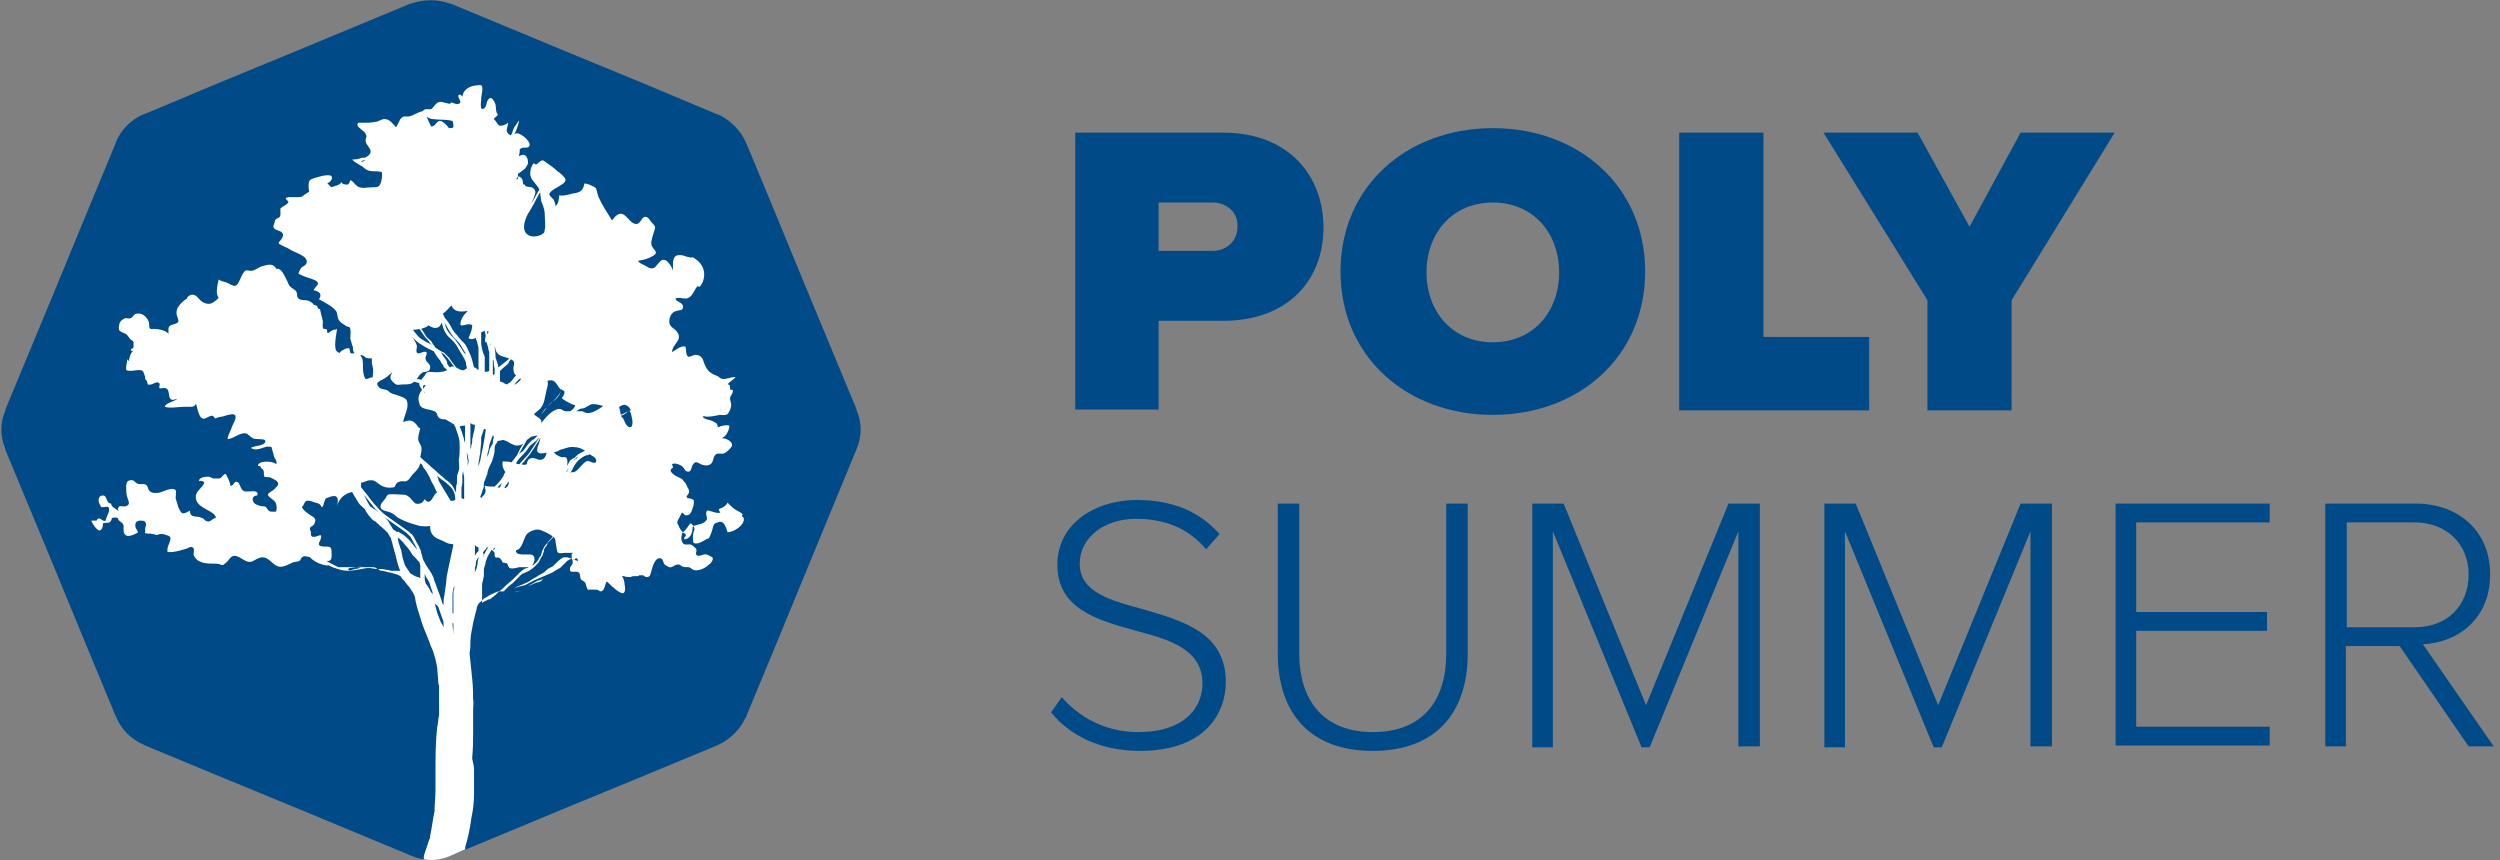 <?xml version="1.0" encoding="utf-8"?>
<!-- Generator: Adobe Illustrator 24.0.2, SVG Export Plug-In . SVG Version: 6.00 Build 0)  -->
<svg version="1.1" id="Layer_1" xmlns="http://www.w3.org/2000/svg" xmlns:xlink="http://www.w3.org/1999/xlink" x="0px" y="0px"
	 viewBox="0 0 279 96" style="enable-background:new 0 0 279 96;" xml:space="preserve">
<rect x="0" y="0" width="279" height="96" fill="#808080" stroke="none"/>
<style type="text/css">
	.st0{fill-rule:evenodd;clip-rule:evenodd;fill:#004B87;}
	.st1{fill:#FFFFFF;}
	.st2{fill:#004B87;}
</style>
<title>PolySummer-logo-stack</title>
<desc>Created with Sketch.</desc>
<g>
	<path id="path-1_2_" class="st0" d="M95.6,50.1L95.6,50.1l-5.4,13.1l-3.5,8.5l-3.4,8.2c0,0.1-0.1,0.2-0.1,0.2c-0.6,1.3-1.7,2.4-3,3
		c-0.1,0-0.1,0.1-0.2,0.1l-8.2,3.4l0,0l-8.5,3.5l-13,5.4l0,0c-1.4,0.6-3,0.6-4.4,0l0,0l-13-5.4l-8.5-3.5l-8.2-3.4
		c-0.1,0-0.1-0.1-0.2-0.1c-1.3-0.6-2.4-1.6-3-3l0,0l-0.1-0.2l0,0l-3.4-8.2L6,63.2l-5.4-13v-0.1c-0.6-1.4-0.6-2.9,0-4.3
		c0,0,0,0,0-0.1l5.4-13l3.5-8.5l3.4-8.2c0-0.1,0.1-0.2,0.1-0.3c0.6-1.3,1.6-2.3,2.9-2.9l0,0l0.3-0.1l0,0l8.1-3.4l8.5-3.5l13-5.4h0.1
		l0,0c1.4-0.5,2.9-0.5,4.3,0h0.1l13,5.4l8.5,3.5l8.1,3.4l0,0l0.3,0.1l0,0c1.3,0.6,2.4,1.7,3,3c0,0.1,0.1,0.1,0.1,0.2l3.4,8.2
		l3.5,8.5l5.4,13c0,0,0,0,0,0.1C96.2,47.1,96.2,48.7,95.6,50.1"/>
	<g>
		<path class="st1" d="M60.7,64.5C60.7,64.6,60.6,64.6,60.7,64.5L60.7,64.5C60.8,64.5,60.8,64.5,60.7,64.5z"/>
		<path class="st1" d="M42,63.5L42,63.5L42,63.5C42.1,63.5,42.1,63.5,42,63.5L42,63.5z"/>
		<path class="st1" d="M39.8,63.3h0.4c0.1-0.1,0.3-0.1,0.4-0.1L39.8,63.3z"/>
		<path class="st1" d="M60.6,64.6c-0.2,0.1-0.4,0.2-0.6,0.2c-0.3,0.2-0.7,0.4-1.1,0.6l0.3-0.1c0.2-0.1,0.5-0.2,0.7-0.3
			C60.2,65,60.4,64.9,60.6,64.6z"/>
		<path class="st1" d="M63.3,62.2c-0.2,0-0.3,0-0.4,0c-0.1,0-0.1,0.1-0.2,0.1c-0.3,0.2-0.5,0.4-0.7,0.6c-0.1,0.1-0.2,0.2-0.3,0.3
			c-0.1,0-0.1,0.1-0.2,0.1c-0.1,0-0.1,0.1-0.2,0.1c-0.2,0.1-0.4,0.3-0.6,0.5c-0.1,0-0.1,0.1-0.2,0.1l-0.2,0.1
			c-0.1,0.1-0.2,0.1-0.3,0.2c-0.2,0.1-0.5,0.3-0.7,0.4c-0.2,0.2-0.5,0.3-0.7,0.4l-0.7,0.3c-0.2,0.1-0.3,0.1-0.4,0.2
			c0,0-0.1,0.1-0.2,0.1c0.4-0.2,0.9-0.3,1.3-0.4c0.4-0.2,0.9-0.5,1.4-0.7c0.2-0.1,0.5-0.2,0.7-0.3c0.2-0.1,0.5-0.2,0.7-0.3
			c0.3-0.1,0.5-0.3,0.7-0.4s0.4-0.2,0.5-0.3l0.1-0.1c0.2-0.2,0.4-0.4,0.6-0.6c0,0,0.1-0.1,0.2-0.1c0.1-0.1,0.2-0.1,0.3-0.2h-0.1
			C63.6,62.3,63.4,62.2,63.3,62.2z"/>
		<path class="st1" d="M56.3,66.1L56.3,66.1c0.3-0.1,0.6-0.2,0.8-0.3l0,0l0,0C56.9,65.9,56.6,66,56.3,66.1
			C56.3,66,56.2,66,56.3,66.1h-0.2C56.2,66.1,56.2,66.1,56.3,66.1z"/>
		<path class="st1" d="M54.9,66.3c-0.3,0.1-0.5,0.3-0.7,0.4c-0.1,0-0.2,0.1-0.3,0.2L53.8,67c0,0.1,0,0.2,0,0.3l0.1-0.1
			c0.1,0,0.1-0.1,0.2-0.1l0.2-0.1c0.1,0,0.1-0.1,0.2-0.1c0.2,0,0.3-0.1,0.4-0.2c0.3-0.2,0.5-0.4,0.8-0.7h-0.1
			C55.3,66.1,55.1,66.2,54.9,66.3z"/>
		<path class="st1" d="M52.8,79.2c0-0.4,0.1-0.8,0-1.2c0,0.2,0,0.3,0,0.5V79.2z"/>
		<path class="st1" d="M60.2,46.7c0.1-0.1,0.1-0.3,0.2-0.4C60.3,46.4,60.3,46.5,60.2,46.7z"/>
		<path class="st1" d="M61,45.5c0.2-0.3,0.5-0.5,0.7-0.7C61.4,45,61.2,45.2,61,45.5z"/>
		<path class="st1" d="M61.7,44.8c0.3-0.2,0.5-0.4,0.7-0.7c0.1-0.2,0.2-0.4,0.2-0.6l0,0c0,0.2-0.1,0.3-0.2,0.5
			C62.2,44.3,61.9,44.6,61.7,44.8z"/>
		<path class="st1" d="M70.3,45.8c-0.1,0-0.1,0.1-0.2,0.1C70.2,45.9,70.2,45.9,70.3,45.8C70.3,45.9,70.3,45.9,70.3,45.8z"/>
		<path class="st1" d="M60.4,46.3c0.2-0.3,0.4-0.5,0.6-0.8l0,0l0,0C60.7,45.7,60.6,46,60.4,46.3z"/>
		<path class="st1" d="M82.9,57.4c-0.2-0.2-0.6-0.4-0.8-0.5c-0.3-0.2-0.5-0.4-0.7-0.6c-0.1-0.1-0.1-0.1-0.2-0.2
			c-0.1,0.2-0.3,0.4-0.5,0.5c-0.1,0.1-0.4,0.1-0.5,0.3c0.1,0.1,0.1,0.2,0.2,0.3c-0.3,0.1-0.6,0-0.9-0.1c-0.1,0-0.5-0.2-0.6-0.1
			c-0.2,0.2,0,0.7,0,0.9c-0.2,0.6-1,0.6-1.5,0.8c0,0.1,0.1,0.2,0.1,0.3c0,0.4-0.1,0.2-0.1,0.4c-0.1,0.3-0.1,0.8,0,1.2
			c0.5,0.2,1-0.2,1.4-0.4c0.2-0.2,0.2,0.1,0.4-0.3c0.1-0.2,0.2-0.5,0.3-0.8c0.1-0.4,0.1-0.7,0.6-0.8c0.7-0.3,0.9,0.5,1.1,1.1
			c1.2-0.1,2.3-1.4,1.6-1.8C82.8,57.5,82.8,57.5,82.9,57.4z"/>
		<path class="st1" d="M75.7,58.6c-0.2-0.3-0.1-0.5,0.1-0.8c0.1-0.2,0.2-0.4,0.3-0.6c0.2,0.1,0.3,0.3,0.4,0.3
			c0.5,0.1,0.7-0.4,0.8-0.8c0.1-0.2,0.2-0.7,0.1-0.9c-0.1-0.1-0.4-0.2-0.7-0.2c0-0.1,0-0.1-0.1-0.2c0.2-0.2,0.3-0.4,0.3-0.5
			c0-0.3,0-0.1-0.1-0.4c-0.1-0.1-0.1-0.2-0.2-0.4s-0.1-0.2-0.3-0.4c-0.1-0.1-0.1-0.2-0.3-0.3c-0.2-0.1-0.4-0.2-0.6-0.3
			c-0.3-0.2-0.9-0.6-0.3-0.9c0-0.2-0.1-0.3-0.1-0.4c0.3-0.2,1,0.1,1.2,0.3s0.2,0.4,0.4,0.5c0.6,0.2,0.5-0.4,0.7-0.7
			c0.3-0.5,0.5-0.3,0.9-0.1c0.2,0.1,0.6,0.2,0.9,0.1c0.6-0.2,0.4-0.8,0.7-1.1c0.2-0.3,0.7-0.1,1-0.2s0.9-0.7,0.9-0.9
			c0-0.5-0.7-0.8-1.2-0.8c0.5-0.1,0.9-0.9,0.9-1.4c-0.4-0.1-0.9,0-1.3,0.2c0-0.3-0.1-0.5-0.4-0.6c-0.4-0.3-1-0.2-1.3-0.6
			c0.2-0.1,0.3,0,0.5,0c0.5,0,1-0.1,1.4-0.2c0.2,0,0.7,0.1,0.9-0.1c0.2-0.2,0.4-0.7,0.4-1s-0.2-0.6-0.1-0.9c0.1-0.2,0.6-0.9,0-0.8
			c-0.1-0.2,0.1-0.6-0.3-0.6c0.2-0.3,0.6-0.5,0.9-0.8c-0.5-0.1-1.3,0.4-1.7,0.1c-0.2-0.1-0.2-0.2-0.5-0.3c-0.8-0.3-1.1-0.7-1.4-1.6
			c-0.1-0.4-0.4-0.7-0.9-0.7c-0.2,0-0.7,0.3-0.8,0.2c-0.3-0.2-0.2-0.8-0.3-1.1c-0.5-0.2-1.1,0.4-1.5,0.6c0-0.9,1.2-1.3,0.6-2.2
			c-0.3-0.5-1-0.6-0.9-1.3c0-0.5,0.3-1,0.8-1.1c0.2-0.1,0.6,0,0.7-0.3c0.2-0.7-0.9-0.7-0.8-1.1c0.5-0.2,1.1,0.2,1.5-0.1
			c0.5-0.3,0.6-1,1-1.3c0,0.1,0.1,0.1,0.2,0.1c0.8-1,0.6-2.4-0.5-3.1c-0.1-0.1-0.3-0.2-0.4-0.2c-0.1,0.1-0.1,0.1-0.2,0
			c-0.3,0-0.5-0.1-0.8-0.2c-0.7-0.1-1,0-1.1,0.8c0,0.3,0,0.6,0,0.9c-0.1-0.4-0.6-1.2-1-1.2c-0.4-0.1-0.8,0.7-1.1,0.9
			c-0.5,0.2-0.8-0.2-1.3-0.4c-0.2-0.1-0.4-0.2-0.5-0.4c0.6-0.1,1.1-0.2,1.6-0.5c0.9-0.5,0-0.7-0.1-1.3c-0.1-0.4,0.2-1.1,0.3-1.5
			c0.2-0.5,0.1-0.6-0.3-1c-0.2-0.2-0.3-0.6-0.7-0.6c-0.4,0-0.5,0.8-1,0.8c-0.6,0-1-0.9-1.5-1.1s-0.9,0.3-1.2,0.7
			c-0.5-0.8-1.1-1.7-1.5-2.6c-0.1-0.2-0.2-0.8-0.3-1c-0.2-0.2-1.1-0.6-1.3-0.5c-0.1,0.8-0.5,1-1.3,1.1c-0.4,0.1-1,0.3-1.5,0.2
			c0,0.4-0.1,1-0.4,1.2c0-0.2-0.1-0.4-0.2-0.7c-0.1-0.1-0.5-0.5-0.5-0.6c0-0.3,0.7-0.7,0.9-0.8c0.3-0.2,1-0.5,0.9-0.9
			c-0.1-0.3-0.6-0.7-0.9-0.9c-0.4-0.4-0.9-0.7-1.3-1c-0.3-0.2-0.3-0.3-0.6-0.1c-0.2,0.1-0.5,0.6-0.7,0.2c-0.3,0.2-0.5,1-0.4,1.4
			c0.1,0.6,0.8,1,1,1.6l-0.1,0.1c-0.2,0.4-0.4,0.7-0.6,1.1c-0.1,0.1-0.1,0.2-0.2,0.3c0.1-0.2,0.1-0.3,0.2-0.4c0.1-0.5,0.5-0.9,0-1.3
			c-0.3-0.2-0.5-0.1-0.8-0.2c-0.1,0-0.1-0.3-0.3-0.2c-0.1-0.3,0-0.6-0.3-0.8c-0.1-0.1-0.2-0.1-0.3-0.1c0,0.1,0,0.2,0,0.3
			c-0.1,0-0.1,0-0.2,0c0.1-0.1,0.1-0.2,0.2-0.3l0,0c0-0.1,0-0.2,0-0.3c0.3-0.2,0.6-0.4,0.8-0.6c0.2-0.3,0.4-0.5,0.3-0.9
			c0-0.2-0.2-0.6-0.4-0.6c-0.2-0.1-0.4,0.1-0.6,0.1c0-0.1,0.1-0.3,0.1-0.5c0-0.1,0-0.1,0-0.2s0.1-0.1,0.1-0.1c0.3-0.3,0.9,0.1,1-0.4
			s-1.3-1.7-1.7-1.2c0.2-0.4,0.4-0.9,0.5-1.4c0-0.1,0-0.2,0.1-0.3c-0.2,0.3-0.4,0.6-0.6,0.9s-0.2,0.7-0.4,0.9
			c-0.1,0-0.1-0.1-0.2-0.1c-0.5-0.4-0.1-0.8-0.1-1.3c-0.2,0.2-0.7,0.4-1,0.3c-0.2-0.1-0.3-0.5-0.6-0.7c0.1-0.2,0.2-0.2,0.3-0.3
			c0.3-0.3,0.1-0.2,0-0.5c-0.1-0.4,0-0.7-0.2-1.1c-0.2-0.3-0.4-0.7-0.7-0.3c-0.2,0.2-0.2,0.6-0.3,0.8c-0.2,0.3-0.3,0.3-0.5,0.2
			c-0.1-0.4,0-0.7,0-1.1c0-0.4,0.3-1.2,0-1.5c-0.7,0-1.6,0.1-2,0.9c0,0.1-0.1,0.3-0.1,0.4c-0.1-0.2-0.3-0.3-0.4-0.2
			c-0.3,0.2,0.6,0.9-0.1,1c-0.4,0.1-0.7-0.4-0.9,0c-0.3-0.1-0.5-0.1-0.8-0.2c-0.5-0.1-0.7,0.1-1,0.5c-0.2,0.2-0.2,0.3-0.4,0.3
			s-0.7-0.1-0.8,0.2c-0.6,0.1-1,0.5-1.6,0.6c-0.2,0-0.4,0-0.5,0c-0.5,0.1-0.6,0.8-0.9,1.2c-0.3-0.3-0.7-0.9-1.2-0.9
			c-0.3-0.1-0.8,0.3-1.1,0.3c-0.5,0.1-0.9,0.1-1.4,0.1c-0.2,0-0.3,0-0.5,0c-0.4,0.3,0.3,0.7,0.5,0.9c0.2,0.1,0.3,0.3,0.4,0.6
			c0,0.1-0.1,0.3-0.1,0.4c0,0.5,0.2,0.5,0.4,0.9c0.4,0.5,0,0.9-0.5,1.1c-0.1,0-0.2,0-0.3,0s-0.2,0.1-0.3,0.1
			c-0.3,0.1-0.6,0.1-0.8,0.1c0.3,0.4,1,0.6,1.4,1c0.6,0.5,1.2,0.2,1.9,0.4c0.1,0.4,0,0.8-0.1,1.2c-0.2,0.5-0.4,0.5-1,0.5
			c-0.5,0-1.1,0.2-1.6-0.1c-0.3-0.2-0.5-0.6-0.8-0.7c-0.1,0.2-0.1,0.4-0.3,0.5c-0.3,0-0.6,0-0.7-0.3c-0.1,0.4-1,0.5-1.1,0.6
			c-0.2-0.1-0.3-0.3-0.5-0.5c0.3,0.1,0.8-0.6,0.4-0.8c-0.3-0.1-0.9,0-1.2,0.1s-0.9,0.2-1.1,0.4c-0.2,0.1-0.2,0.9-0.1,1.3
			c-0.2,0.1-0.4,0.3-0.5,0.3C33.7,22,33.6,22,33.1,22c-0.3,0-0.6,0-0.9,0c-0.5,0.1-0.3,0.2,0,0.5c-0.1,0.3-0.4,0.4-0.7,0.6
			c-0.3,0.2-0.2,0.2-0.2,0.6c0,0.3,0,0.5-0.2,0.6s-0.3,0.1-0.4,0.3c0,0.1-0.2,0.6-0.2,0.7c0.1,0.4,0.7,0.4,0.9,0.6
			c0.3,0.2,0.2,0.5,0,0.8s-0.5,0.4-0.1,0.6c0.3,0.2,0.7,0.3,1,0.5c0.3,0.2,0.6,0.3,1,0.5s1.1,0.5,0.9,1.1c-0.1,0.2-0.3,0.3-0.5,0.4
			c-0.2,0.2-0.3,0.5-0.4,0.7c0.5,0.4,1.3,0.5,1.9,0.8c0.7,0.4-0.1,0.7-0.2,1.1c0.6,0.1,1,0.4,0.6,1c0.7,0.4,1.4,0.7,1.9,1.3
			c0.2,0.3,0.1,0.6,0.3,1c0.2,0.3,0.4,0.4,0.7,0.6c0.1,0.1,0.4,0.2,0.5,0.2c0.2,0.2,0.1,1,0.1,1.3c0.1,0.3,0.1,0.4,0.2,0.7
			c0.1,0.2,0.1,0.4,0.1,0.6c0.1,0.2,0.1,0.3,0.2,0.3c-0.1,0-0.3,0.1-0.5,0c0-0.2-0.1-0.3-0.1-0.5c-0.2-0.1-0.4,0-0.6,0.1
			c-0.2,0.1-0.4,0.2-0.5,0.4c-0.1,0-0.1-0.1-0.2-0.1c-0.6-0.3-0.1-2.1-0.1-2.6c-0.1,0-0.1,0-0.1,0.1c-0.3-0.1-0.6,0.2-0.9,0.4
			c-0.1-0.1-0.1-0.2-0.1-0.4c-0.1-0.1-0.3-0.1-0.4-0.1c-0.2-0.3,0-0.7-0.1-1l-0.1-0.4c-0.1-0.3-0.1-0.5-0.2-0.8
			c-0.3,0-0.2-0.3-0.4-0.4c-0.1,0-0.2-0.1-0.3-0.1c-0.1-0.2-0.3-0.3-0.5-0.4c-0.4-0.2-0.9,0-1.2-0.3c-0.2-0.2-0.1-0.4-0.2-0.7
			c-0.2-0.4-0.7-0.4-0.9-0.9c-0.2-0.5-0.4-0.8-0.6-1.2c-0.2-0.3-0.2-0.3-0.5-0.5c-0.1,0-0.2,0-0.3,0c0-0.1-0.1-0.2-0.2-0.3
			c-0.4-0.3-0.9-0.1-1.3,0s-0.7,0.4-1.1,0.5c-0.3,0.1-0.6-0.1-0.8,0c-0.5,0.3-0.7,1.7-1.2,1.7c-0.3,0-0.7-0.3-1-0.4
			s-0.5-0.1-0.8-0.3c-0.1,0.5-0.4,1.6,0,2c-0.1,0.2-0.5,0.5-0.7,0.6c-0.3,0.2-0.8,0.1-1.1-0.1c-0.5-0.3-0.6-0.9-1.3-0.8
			c-0.2,0.1-0.5,0.3-0.4,0.4c-0.5,0.3-0.8,0.6-1.1,1.1c-0.1,0.3-0.1,0.3-0.1,0.6c0,0.2,0.3,0.8,0.2,0.9c-0.2,0.4-1.1,0.2-1.1,0.8
			c0,0.1,0,0.2,0,0.6c-0.1-0.4-1.2-0.6-1.6-0.6c-0.2,0-0.4,0.1-0.5-0.1c-0.1-0.2,0-0.4-0.1-0.7c-0.2-0.5-0.7-1-1.3-0.9
			c-0.4,0-0.4,0.4-0.7,0.5c-0.2,0.1-0.4,0-0.6,0c-0.3,0.1-0.7,0.4-0.7,0.8c-0.2,0.8,0.3,0.7,0.8,1c0.2,0.2,0.3,0.4,0.5,0.6
			s0.2,0,0.3,0.3c0,0.2,0,0.5,0,0.6c-0.1,0.1-0.3,0.1-0.3,0.3c0.1,0.1,0.3,0.1,0.4,0c-0.4,0.1-0.6,0.9-0.6,1.2
			c-0.1-0.1-0.1-0.1-0.2-0.2c0,0.4-0.2,0.8-0.1,1.2c0.3,0.2,1.1,0,1.4,0c0.4,0,0.5,0.1,0.6,0.5c0.1,0.2,0.1,0.2,0.1,0.4
			c0,0.1,0.1,0.3,0.2,0.3c0.1,0.4,0,0.5,0.5,0.4c0.3-0.1,0.7-0.4,0.9-0.1c0.1,0.1-0.1,0.4,0,0.5s0.3,0,0.5,0c0.6,0,0.5,0.6,0.6,1
			c0.2,0.5,0.5,0.3,0.9,0.2c-0.3,0.3-1.4,0.5-1.4,0.9c0.6,0.2,1.4,0,2.1,0c0.2,0,0.4,0,0.7,0c0.2,0,0.3,0,0.5-0.1
			c0.1-0.1,0.1-0.2,0.2-0.2c0.1,0.4,0.3,1.5,0.7,1.6c0.2,0.1,0.5-0.1,0.7-0.2c0.4-0.2,0.5-0.1,0.7,0.2c0.3-0.1,0.5-0.2,0.8-0.2
			c0.3-0.1,1.2-0.4,1.4-0.2c0.3,0.3-0.2,1-0.3,1.3c-0.1,0.4-0.5,1-0.5,1.4c0.5,0,1.1-0.5,1.6-0.6c0.6-0.2,0.7,0.2,1.2,0.5
			c0.3,0.2,1.4,0,1.4,0.3c0.1,0.6-1.3,0.5-1.6,0.8c0.9,0.5,1.5-0.4,2.3-0.1c0.1,0.4,0.2,0.7,0.3,1.1c0.1,0.2,0.4,0.6,0.2,0.8
			c-0.3-0.4-2.1-0.4-2,0.2c0.1,0,0.2,0,0.3,0.1c0,0.2,0.2,0.2,0.3,0.4c0.1,0.2,0,0.4,0.1,0.7c0.2,0.1,0.5,0,0.7,0.1s0.6,0.3,0.7,0.4
			c0.3,0.3,0.1,0.5-0.2,0.8c-0.1,0.2-0.8,0.5-0.8,0.7c0,0.3,0.8,0.6,0.9,1c0.1,0.3,0.1,0.6,0,0.9c-0.1,0-0.3,0-0.4,0
			c-0.3,0-0.3,0-0.5-0.2c-0.2-0.3-0.2-0.4-0.6-0.4c-0.2,0-0.5-0.1-0.7-0.2c-0.5-0.2-0.6-1,0.1-1c0.3-0.8-1.1-0.3-1.5-0.5
			s-0.4-0.9-0.7-1c-0.4-0.2-0.4,0.5-0.8,0.4c0-0.4-0.3-0.9-0.5-1.3c-0.2-0.1-0.4,0.4-0.7,0.5c-0.2,0-0.6,0-0.7,0
			c-0.3-0.1-0.3-0.2-0.6-0.2c-0.4,0-1,0.1-1,0.5c0.2-0.1,0.4,0,0.6,0.1c-0.1,0.7-1.2,1-0.9,2s2.1,1.2,2.2,2c-0.3,0-0.6,0.4-0.8,0.4
			c-0.5,0-0.4-0.3-0.8-0.4c-0.5-0.3-1.3,0.1-1.3-0.8c-0.8,0.4-0.9,0.5-1.3-0.4c-0.1-0.4-0.2-0.6-0.3-1c0-0.2,0.1-0.8,0-0.9
			c-0.4-0.4-1.4,0.2-1.9,0.3c-0.3,0-0.7,0.1-1-0.2c-0.2-0.2-0.2-0.5-0.3-0.6c-0.3-0.3-0.5-0.1-1-0.2c-0.3-0.1-0.3-0.3-0.6-0.4
			c-0.9-0.1-0.7,0.7-0.7,1.3c0,0.8,0.7,1.4-0.1,1.6c-0.3,0.1-0.7-0.2-0.8,0.2c-0.1,0.1,0,0.3,0.1,0.4c-0.3-0.3-0.9-0.5-0.9-0.9
			c-0.6,0-0.4-0.9-0.9-0.9c-0.6,0-0.6,0.7-0.3,1.1c0.1,0.2,0,0.2,0.3,0.2c0.1,0,0.5-0.1,0.6,0c0.3,0.4-0.3,1.1-0.3,1.5
			c-0.3,0.2-0.6-0.4-0.9-0.2c-0.1,0.1,0,0.2-0.2,0.2c-0.1,0-0.4,0-0.5,0c0,0.2,0.6,1.1,0.9,1.1c0.3,0,0.4-0.5,0.4-0.8
			c0.2-0.1,0.5,0,0.7-0.1c0.3-0.2,0.2-0.3,0.3-0.5c0.2,0,0.4-0.1,0.6,0c0.1,0,0.1,0.3,0.2,0.3c0.3,0.3,0.4,0.2,0.5,0.6
			c0,0.4-0.1,1,0.4,1.1c0.2,0.1,1-0.2,1.2-0.4c-0.1-0.3-0.3-0.4-0.3-0.8c0-0.4,0.3-0.5,0.6-0.5c0.4,0,0.6,0.1,0.6,0.5
			c0,0-0.1,0.3-0.1,0.4c0,0.1,0,0.3,0,0.5c0.3,0.1,0.5,0,0.8,0.1c0.2,0,0.3,0.1,0.5,0.1s0.2-0.1,0.4-0.1c0.3,0,0.4,0,0.6,0.1
			c0.4,0.1,0.6,0.2,0.5,0.6c-0.1,0.4-0.4,0.8-0.3,1.3c0.6,0.1,1.6-0.2,2.2-0.4c0.2-0.1,0.5-0.3,0.7,0c0.1,0.1,0,0.5,0,0.7
			c0.3,0.9,1.3,1,2.1,1c0.4,0,0.6,0,0.9,0.1c0.2,0.1,0.3,0.1,0.5-0.1c0.5-0.3,0.6-1.1,1.4-0.8c0.5,0.2,1,0.7,1.5,0.6
			c0.4-0.1,0.8-0.5,1.3-0.5c0.7,0,1.1,0.8,1.7,1c0.5,0.2,1.2-0.2,1.6-0.4c0.2-0.1,0.6-0.1,0.8-0.2c0.2-0.1,0.1-0.2,0.3-0.4
			s0.6-0.1,0.9,0c0.1,0.1,0.1,0.1,0.2,0.2c0.5,0.4,1,0.6,1.6,0.7c0.1,0,0.2,0,0.3,0c0.3,0.2,0.7,0.3,1,0.4c0.3,0.1,0.7,0.2,1.1,0.2
			c0.7,0,1.5-0.2,2.1-0.3c0.2,0,0.3,0,0.5,0c0.2,0.1,0.3,0,0.5,0.1c0.1,0,0.1,0,0.1,0c0.1-0.1,0.1-0.1,0-0.1
			c-0.2-0.1-0.3-0.1-0.5-0.1h-0.9h-0.3c-0.2,0.1-0.4,0.2-0.7,0.2c-0.3,0.1-0.5,0.2-0.8,0.1c0.1,0,0.1-0.2,0.2-0.2l0.8-0.1h-0.9
			c-0.4,0-0.7,0-1.1,0c-0.1,0-0.1,0-0.2-0.1c-0.3-0.1-0.6-0.3-1-0.5c0,0-0.1,0-0.1-0.1c0.1,0,0.2,0,0.2,0c0.4-0.1,0.3-0.6,0.3-1
			c0-0.6-0.2-0.6-0.7-0.6c-0.2,0-0.6,0-0.7-0.2s0.2-0.5,0.2-0.7c0.2-0.6-0.2-0.3-0.6-0.2c-0.2,0-0.4,0.1-0.5-0.2c0-0.1,0-0.2,0-0.3
			s-0.1-0.2-0.1-0.3c-0.1-0.4,0.4-0.3,0.5-0.7c0.3-0.6-0.2-0.7-0.6-1c-0.3-0.2-0.7-0.5-0.8-0.8c0,0,0-0.1,0.1-0.1
			c0.1-0.2,0.2-0.5,0.4-0.6c0.3-0.1,0.7,0.1,1,0.2c0.4,0.1,0.5,0.1,0.7,0.5c0.2,0,0.2-0.4,0.3-0.6c0.1-0.3,0.1-0.4,0.5-0.5
			c0.2-0.1,0.6-0.2,0.8-0.1c0.3,0.2,0.2,0.8,0.1,1.1c0.3-1,0.9-1.4,1.7-1.6c0,0.1,0.1,0.1,0.1,0.2c0.2,0.3,0.4,0.7,0.6,1
			c0.2,0.3,0.5,0.5,0.7,0.7c0.2,0.4,0.4,0.7,0.7,1c0.1,0.2,0.3,0.3,0.5,0.4l0.2,0.2c0.1,0.1,0.2,0.1,0.2,0.2
			c0.3,0.2,0.6,0.5,0.9,0.8l0.1,0.1c0.1,0.2,0.2,0.4,0.3,0.5c0.1,0.3,0.2,0.7,0.3,1.1l0.1,0.3c0,0.1,0,0.2,0.1,0.3
			c0,0.2,0.1,0.4,0.1,0.5c0.1,0.4,0.2,0.8,0.3,1.1c0.1,0.2,0.1,0.3,0.2,0.4c0,0,0,0-0.1,0c-0.2,0-0.4,0-0.5,0s-0.2,0-0.2,0h-0.1
			h-0.1c-0.2,0-0.3-0.1-0.5-0.1s-0.4-0.1-0.6-0.1c-0.2,0-0.3,0-0.5,0c0.1,0,0.1,0,0.2,0.1c0.1,0,0.1,0.1,0.2,0.1h0.1h0.1l0.4,0.1
			c0.3,0.1,0.6,0.1,0.8,0.2c0.1,0,0.3,0.1,0.4,0.1l0.4,0.2c0.1,0.2,0.2,0.3,0.4,0.5c0.2,0.3,0.5,0.6,0.7,0.9s0.4,0.6,0.5,0.9
			c0.1,0.7,0.3,1.4,0.5,2c0.2,0.7,0.4,1.3,0.7,2l0.4,1c0.1,0.3,0.2,0.6,0.4,1c0.2,0.6,0.4,1.3,0.5,2v0.1l0.1,1.2
			c0,0.2,0,0.4,0.1,0.6v1.8v1.3v0.2c-0.1,0.4-0.1,0.9-0.2,1.3c-0.2,1.7-0.2,3.4-0.2,5.1v2.2l-0.1,1.8c0,0.1,0,0.2,0,0.3
			c-0.2,0.9-0.3,1.9-0.5,2.8c0,0.1,0,0.3-0.1,0.4c-0.2,0.6-0.4,1.2-0.6,1.8c0,0,0,0.2,0,0.4c1,0.2,2.1,0,3-0.4l1.6-0.7
			c0-0.3,0.1-0.6,0.2-0.9c0.2-0.8,0.4-1.7,0.5-2.6c0.2-0.9,0.3-1.8,0.3-2.7c0-0.4,0-0.9,0-1.3v-0.7v-0.3c0-0.1,0-0.2,0-0.4
			c0-0.4-0.1-0.8-0.2-1.2c0-0.1,0-0.1,0-0.2c0.1-1,0.1-2,0.1-2.9c0-1,0-1.9,0-2.9s0-2-0.1-2.9s-0.2-1.9-0.3-2.9
			c0.1-0.5,0.1-0.9,0.1-1.4c0-0.6,0.2-1.3,0.3-2l0.4-1.6c0-0.2,0.1-0.3,0.2-0.5c0.1-0.1,0.1-0.2,0.2-0.2c0.1-0.1,0.1-0.1,0.2-0.2
			c0-0.4,0-0.8,0-1.2c0-0.2,0-0.3,0-0.5c0-0.1,0-0.3,0.1-0.5c0-0.2,0.1-0.4,0.1-0.6s0-0.3,0-0.5s0-0.3,0.1-0.5
			c0-0.1,0.1-0.3,0.1-0.5c0.1-0.3,0.2-0.6,0.4-0.9c0.1-0.2,0.2-0.3,0.3-0.5v0.1c0.1,0.1,0.2,0.1,0.3,0.3c0,0.1,0,0.2,0,0.3
			c0.1,0.4,0.2,0.1,0.6,0.3c0.1,0.1,0.3,0.4,0.3,0.5c0.2,0,0.3,0,0.5,0.1c0.1,0.1,0.1,0.4,0.3,0.5c0.3,0.1,0.7,0,1-0.1
			c0.3,0,0.6,0,0.9,0c0.1,0,0.1,0,0.2,0c-0.1,0.1-0.3,0.1-0.5,0.2c-0.1,0.1-0.3,0.2-0.4,0.3c-0.1,0.1-0.2,0.2-0.3,0.3
			s-0.2,0.2-0.3,0.3l-0.3,0.3c-0.2,0.2-0.5,0.4-0.7,0.6c-0.3,0.3-0.5,0.5-0.8,0.7c0.1,0,0.1,0,0.2,0c0.1,0,0.2,0,0.3,0
			c0.1-0.1,0.2-0.2,0.3-0.3c0.2-0.2,0.4-0.4,0.7-0.6l0.3-0.3c0.1-0.1,0.2-0.2,0.3-0.3c0.1-0.1,0.2-0.2,0.3-0.3
			c0.1-0.1,0.2-0.2,0.3-0.2c0.2-0.1,0.5-0.2,0.8-0.4s0.5-0.4,0.7-0.6c0.1-0.1,0.2-0.2,0.3-0.4c0-0.1,0.1-0.1,0.1-0.2
			c0-0.1,0.1-0.1,0.1-0.2c0.1-0.1,0.2-0.3,0.2-0.4c0.1-0.2,0.1-0.3,0.1-0.4c0-0.1,0.1-0.2,0.2-0.4c0.1-0.1,0.2-0.2,0.2-0.4
			c0.2-0.2,0.4-0.4,0.6-0.6c0,0,0,0,0.1-0.1c0.1,0.2,0.2,0.3,0.2,0.6c0.1,0.3,0.1,1.1,0.3,1.2c0.2,0.1,0.6,0,0.7,0c0.3,0,0.7,0,1,0
			c-0.1,0-0.1,0.1-0.2,0.1c0,0.2,0,0.4,0,0.5l0,0c0,0.1,0.1,0.2,0.1,0.3c0.1,0.5-0.3,0.5-0.3,0.9c0,0.6,0.6,0.1,1,0.4
			c0.2,0.2,0.1,0.5,0.2,0.7s0.3,0.2,0.5,0.4c0.1,0.2,0.1,0.4,0.2,0.6c0.1,0.3,0.1,0.2,0.4,0.2c0.2,0,0.4,0,0.6,0s0.3,0.1,0.5,0.2
			c0.5,0,0.5-0.8,0.7-1.1c0.2,0.1,0.5,0.5,0.8,0.7c0.2,0.2,0.7,0.6,1,0.6s0.3-0.6,0.2-1c0-0.2-0.1-0.7-0.3-0.9c0.1,0,0.1,0,0.2,0
			c0.3,0.1,0.5,0.1,0.7,0.1s0.2-0.1,0.4-0.1c0.1,0,0.4,0,0.5,0c0,0,0.1,0,0.1-0.1c0.1,0,0.3,0,0.4,0c0.2,0,0.2,0.2,0.5,0.2
			c0.4,0,0.4-0.4,0.5-0.7c0.1-0.4,0.4-1.5,1-1.4c0.3,0.1,0.3,0.4,0.4,0.6s0.4,0.3,0.6,0.4c0.3,0.1,0.6-0.3,0.9-0.3s0.2,0,0.5,0.2
			c0.2,0.1,0.5,0.1,0.7,0.1c0.3,0,0.3,0.2,0.6,0.3c0.5,0.2,1.3-0.2,1.6-0.5c0.2-0.1,0.7-0.6,0.5-0.9c0,0-0.5-0.3-0.6-0.3
			c-0.3-0.1-0.4,0-0.7,0.1c-0.2,0-0.4,0.1-0.5-0.1c-0.1-0.2,0.1-0.4,0-0.6c0-0.1-0.3-0.3-0.4-0.4c-0.3-0.3-0.7,0-1-0.2
			s-0.3-0.8-0.2-1.1c0-0.1,0.1-0.1,0.1-0.2l0,0C76,59.2,75.8,58.9,75.7,58.6z M40.3,18.1c0.1-0.2,0.2-0.2,0.3-0.2s0.2,0,0.2,0
			C40.6,18,40.5,18,40.3,18.1z M58.9,23.9c0.3-0.5,0.5-0.8,0.7-1.2c0.2-0.4,0.4-0.8,0.6-1.1c0,0,0-0.1,0.1-0.1c0,0.1,0,0.1,0,0.2
			c0.1,0.4,0,0.6,0.2,1c0.2,0.5,0.3,0.8,0.3,1.4c0,0.4,0.1,1.2,0,1.5s0.1,0.3-0.4,0.6c-0.4,0.2-1.1,0.3-1.5,0
			C58.2,25.7,58.5,24.7,58.9,23.9z M60.3,50.6c0.2,0,0.4,0,0.7-0.1c-0.1,0.5-0.3,0.9-0.9,0.8c-0.3-0.1-0.6-0.3-1-0.1
			c-0.2,0.1-0.3,0.4-0.3,0.6c-0.2,0.1-0.4,0.1-0.6,0c0.1-0.1,0.2-0.2,0.3-0.3c0.2-0.3,0.5-0.6,0.7-0.9s0.4-0.6,0.6-0.9
			c0.2-0.3,0.4-0.6,0.5-0.9c0,0.4-0.2,0.8-0.3,1.1C59.9,50.3,59.9,50.5,60.3,50.6z M59.7,49.6c-0.2,0.3-0.4,0.6-0.6,0.9
			c-0.2,0.3-0.5,0.6-0.7,0.8c-0.1,0.1-0.3,0.3-0.4,0.5c-0.2,0-0.3,0-0.4-0.1c0-0.1,0.1-0.1,0.1-0.2c0.2-0.3,0.5-0.6,0.8-0.9
			c0.3-0.3,0.5-0.7,0.7-0.9c0.1-0.1,0.3-0.2,0.5-0.4c0.1-0.1,0.2-0.1,0.2-0.2l0.2-0.2c0,0,0,0,0.1-0.1C60,49.1,59.9,49.3,59.7,49.6z
			 M59.6,49c-0.2,0.1-0.3,0.2-0.5,0.4c-0.3,0.3-0.5,0.7-0.8,1c-0.2,0.1-0.3,0.2-0.4,0.3c0.3-0.5,0.6-1.1,0.9-1.6
			c0.1-0.1,0.3-0.2,0.4-0.3c0.1,0,0.1-0.1,0.2-0.1c0.2,0,0.4-0.1,0.6-0.1C59.8,48.8,59.7,48.9,59.6,49z M58.1,42.2
			c0,0.1,0,0.1,0,0.2c-0.2,0.2-0.4,0.4-0.6,0.5h-0.1l0.1-0.1C57.6,42.7,57.8,42.4,58.1,42.2z M57,40.1c0.5,0.2,0.4,0.5,0.3,0.9
			c0,0.3,0,0.7,0.3,0.9L57.5,42c-0.2,0.2-0.3,0.4-0.4,0.5c-0.1,0.1-0.1,0.1-0.2,0.2c-0.1,0-0.2,0.1-0.3,0.2c-0.1,0-0.2-0.1-0.3-0.1
			c-0.1-0.1-0.3-0.2-0.4-0.2h-0.1c0-0.3,0-0.6,0-0.9c0-0.1,0-0.2,0-0.3c0,0,0,0,0.1-0.1c0.3-0.3,0.6-0.5,0.9-0.8
			C56.7,40.4,56.9,40.3,57,40.1z M55.5,39.4c0.3,0.4,0.8,0.4,1.3,0.6c-0.1,0.2-0.2,0.2-0.3,0.3L56,40.7c-0.1,0.1-0.3,0.2-0.4,0.3
			c0-0.3-0.1-0.5-0.2-0.8c0-0.1-0.1-0.2-0.1-0.3s0-0.1,0-0.2c0-0.4-0.1-0.8-0.1-1.1C55.3,38.9,55.3,39.2,55.5,39.4z M55,41.5
			c0-0.1,0-0.3,0-0.4v-0.3c0-0.2,0-0.5,0-0.7c0,0.1,0.1,0.1,0.1,0.2c0,0.3,0,0.5,0.1,0.8c0,0.2,0,0.4,0,0.6c0,0.1-0.1,0.1-0.1,0.2
			c0-0.1-0.1-0.1-0.1-0.2C55,41.6,55,41.6,55,41.5z M54.8,38.3c0,0.1,0,0.2,0,0.3C54.8,38.5,54.7,38.4,54.8,38.3L54.8,38.3z
			 M54.7,49.4l0.1-0.3l0.2-0.5c0,0,0.1,0,0.1,0.1s0,0.2,0,0.2C55,49,55,49.3,55,49.5c-0.1,0.1-0.1,0.2-0.2,0.3
			c-0.1,0.2-0.2,0.4-0.2,0.6c-0.1,0.2-0.1,0.4-0.2,0.6v-0.1c0-0.1,0-0.2,0-0.3l0.1-0.3l0.1-0.6L54.7,49.4z M54.5,36.9
			c0,0.2,0,0.3-0.1,0.4c0-0.1,0-0.2-0.1-0.3C54.4,37,54.4,37,54.5,36.9z M53.7,37.9v-0.4v-0.2c0,0,0-0.1,0-0.2
			c0.1-0.1,0.3-0.1,0.4-0.2c0,0.2,0.1,0.4,0.1,0.6c-0.1,0.5-0.1,0.6,0,0.7h0.1c0.1,0.3,0.2,0.6,0.2,0.8c0,0.1,0.1,0.2,0.1,0.3v0.1
			c0,0.4,0,0.9,0,1.3c0,0.2,0,0.4,0,0.6v0.1c-0.2,0.1-0.4,0.1-0.5,0.1c0-0.1,0-0.3,0-0.4c0-0.1,0-0.2,0-0.3v-0.4V40
			c0-0.1,0-0.3-0.1-0.4c0-0.1-0.1-0.2-0.1-0.3L53.8,39c0-0.2-0.1-0.4-0.1-0.6V37.9z M53.6,50.5c0-0.4,0.1-0.8,0.1-1.3
			c0-0.2,0-0.3,0-0.4c0.1-0.3,0.2-0.6,0.3-0.9c0-0.1,0,0,0.1,0h0.1c0,0.1,0,0.2,0,0.2c-0.1,0.4-0.1,0.8-0.2,1.2
			c-0.1,0.7-0.3,1.4-0.4,2.1c-0.1,0.2-0.1,0.4-0.2,0.6v-0.1c0,0,0,0,0-0.1v-0.1l0.1-0.6C53.5,50.9,53.6,50.7,53.6,50.5z M48.4,13.3
			c0.7,0.1,1.4,0,2.1,0.2c0.1,0.2,0.1,0.5,0.1,0.7c-0.1,0.1-0.3,0.1-0.5,0.1c-0.2-0.3-0.6-0.7-0.9-0.8c-0.5-0.1-0.6,0.7-1.1,0.6
			c-0.2-0.4-0.3-0.7-0.5-1.1C47.8,13.2,48.2,13.3,48.4,13.3z M46.8,36.7c0.3,0.4,0.5,0.8,0.8,1.1c0.2,0.2,0.3,0.3,0.4,0.5l0.1,0.1
			l0.1,0.1c-0.3-0.2-0.6-0.3-0.9-0.5c-0.4-0.2-0.7-0.5-0.9-0.8c-0.1-0.1-0.2-0.2-0.3-0.4C46.2,36.8,46.5,36.8,46.8,36.7z M46.1,37.7
			c0.3,0.3,0.6,0.6,1,0.8c0.4,0.3,0.9,0.5,1.3,0.7c0.2,0.3,0.4,0.7,0.7,1c0.1,0.2,0.2,0.4,0.4,0.6v0.1c0,0,0,0.1,0.1,0.1
			c0,0.1,0.1,0.1,0.1,0.1c0.1,0.1,0.1,0.1,0.2,0.2c-0.2,0.1-0.4,0.2-0.7,0.2c-0.4,0.1-0.9,0-1.3,0c-0.4,0.1-0.3,0.1-0.5,0.4
			c-0.1,0.1-0.2,0.3-0.4,0.5c-0.2-0.1-0.4-0.1-0.5-0.1c0.2-0.2,0.3-0.5,0.5-0.6c0.3-0.3,0.2-0.1,0.5-0.2c0.2-0.1,0.4,0,0.5-0.4
			c0.1-0.5-0.4-0.6-0.5-1c-0.1-0.3,0.2-0.5,0.1-0.8c-0.4-0.2-0.9,0.4-1.1,0c-0.1-0.2,0.1-0.6,0-0.8C46.4,38.2,46.2,37.9,46.1,37.7
			C46,37.7,46,37.6,46.1,37.7C46,37.6,46.1,37.6,46.1,37.7z M49.5,39.8c-0.1-0.2-0.2-0.3-0.3-0.5c0.1,0.1,0.2,0.1,0.3,0.2
			c0.1,0.1,0.2,0.1,0.2,0.2c0.1,0.1,0.1,0.1,0.2,0.2c0.1,0.1,0.2,0.3,0.4,0.5c0.1,0.2,0.3,0.4,0.4,0.5c-0.1,0-0.2,0-0.3,0
			C50.2,41,50.2,41,50.2,41c-0.1-0.1-0.2-0.2-0.2-0.3l-0.1-0.1c0,0,0,0,0-0.1v-0.1C49.8,40.2,49.7,40,49.5,39.8z M47.2,43.4
			c0-0.3,0-0.5,0.3-0.4C47.4,43.2,47.3,43.3,47.2,43.4z M47.4,43.9c-0.1-0.1-0.1-0.2-0.1-0.3C47.3,43.7,47.4,43.8,47.4,43.9z
			 M39.9,54.8C39.9,54.8,39.9,54.9,39.9,54.8C39.9,54.9,39.9,54.9,39.9,54.8z M40.5,39.7c0.1,0,0.2,0.1,0.3,0.2
			C41,40,41.2,40,41.5,40c0,0.2,0,0.3,0,0.5c0,0.3,0.1,0.3,0.1,0.5c0.1,0.3,0,0.7,0,1.1c-0.3,0-0.5,0.2-0.8,0.2
			c-0.3-0.4-0.3-1.2-0.3-1.6c0-0.3,0-0.8-0.3-1C40.3,39.6,40.4,39.6,40.5,39.7z M41.3,56.5c-0.2-0.3-0.4-0.7-0.6-1.1l-0.1-0.2
			c0.4,0.5,0.8,1,1.2,1.5c0.1,0.2,0.3,0.3,0.5,0.5C42,57,41.6,56.7,41.3,56.5z M44.2,59.3c-0.1-0.1-0.2-0.1-0.3-0.2
			c-0.1-0.1-0.1-0.2-0.2-0.3l-0.3-0.5c-0.1-0.2-0.2-0.3-0.4-0.5l-0.1-0.1c0.1,0.1,0.3,0.2,0.4,0.3c0.6,0.4,1.1,0.8,1.7,1.2
			c0.1,0.1,0.3,0.2,0.4,0.3c0.1,0.1,0.1,0.1,0.2,0.2c0.1,0.1,0.1,0.1,0.2,0.2c0.2,0.3,0.3,0.6,0.5,0.9l0.1,0.2
			c0,0.1,0.1,0.1,0.1,0.2c0,0.1,0,0.1,0.1,0.1c0,0,0,0-0.1,0c-0.2-0.3-0.5-0.6-0.8-1c-0.3-0.3-0.6-0.6-1-0.8l-0.3-0.2
			C44.4,59.4,44.3,59.4,44.2,59.3z M46.9,63.6c0,0.3,0,0.6,0,0.9c-0.1,0-0.1,0-0.2-0.1c-0.2,0-0.4-0.1-0.7-0.3
			c-0.1,0-0.1-0.1-0.2-0.1c-0.2-0.3-0.4-0.6-0.6-0.9c-0.1-0.3-0.2-0.6-0.3-1c0-0.2-0.1-0.4-0.1-0.6c0-0.1-0.1-0.2-0.1-0.3l-0.1-0.3
			c-0.1-0.3-0.2-0.6-0.2-0.9c0.3,0.2,0.6,0.5,0.8,0.8c0.3,0.3,0.5,0.6,0.7,0.9c0.1,0.2,0.2,0.3,0.4,0.5c0.1,0.1,0.1,0.1,0.2,0.2
			c0.1,0.1,0.1,0.2,0.2,0.2c0,0,0,0.1,0.1,0.1c0,0.1,0.1,0.3,0.1,0.4C46.9,63.3,46.9,63.4,46.9,63.6z M48.3,66.3
			c-0.1-0.1-0.2-0.2-0.3-0.4c-0.1-0.3-0.3-0.5-0.5-0.8l-0.1-0.4c0-0.2,0-0.4,0-0.7c0,0.1,0.1,0.2,0.1,0.3c0.1,0.2,0.2,0.3,0.3,0.5
			s0.2,0.4,0.2,0.5s0.1,0.2,0.1,0.3l0.1,0.3C48.3,66.1,48.3,66.3,48.3,66.3L48.3,66.3z M49.5,69.5c0,0.2,0,0.3,0,0.5
			c-0.1-0.3-0.3-0.5-0.4-0.8c-0.1-0.3-0.2-0.5-0.3-0.8c-0.1-0.4-0.2-0.7-0.3-1.1c0.1,0.1,0.1,0.2,0.2,0.2c0.1,0.1,0.1,0.1,0.2,0.2
			c0.2,0.6,0.4,1.1,0.6,1.7V69.5z M50,63.6c-0.1,0.5-0.2,0.9-0.2,1.4l-0.2,1.4c-0.1,0.4-0.1,0.7-0.1,1.1l-0.1-0.1
			c-0.1-0.2-0.1-0.4-0.2-0.6c-0.1-0.4-0.3-0.8-0.4-1.1l-0.1-0.3c0-0.1-0.1-0.2-0.1-0.3c-0.1-0.2-0.2-0.4-0.2-0.6
			c-0.1-0.2-0.2-0.4-0.3-0.6c-0.1-0.1-0.1-0.2-0.2-0.3c-0.1-0.1-0.1-0.2-0.2-0.3c-0.1-0.1-0.3-0.5-0.5-0.9c-0.1-0.3-0.1-0.5-0.2-0.7
			c0-0.2-0.1-0.4-0.2-0.6c0-0.1-0.1-0.2-0.1-0.2l-0.1-0.2c-0.2-0.3-0.3-0.6-0.5-0.9c-0.1-0.1-0.1-0.2-0.2-0.2
			c-0.1-0.1-0.1-0.1-0.2-0.2c-0.1-0.1-0.3-0.2-0.4-0.3c-0.6-0.4-1.1-0.8-1.7-1.2c-0.6-0.4-1.1-0.8-1.5-1.3c-0.5-0.5-0.9-1.1-1.3-1.6
			c-0.2-0.2-0.3-0.4-0.5-0.6v-0.1c0-0.5-0.1-0.4,0.3-0.5c0.3-0.1,0.4-0.2,0.7-0.2c0.4,0,0.4,0,0.7,0.2c0.6,0.5,1.1,0.7,1.8,0.6
			c0.4,0,0.2-0.2,0.5-0.5c0.1-0.1,0.4-0.2,0.6-0.2s0.4,0.1,0.6-0.1c0.2-0.1,0.4-0.5,0.6-0.7c0.4-0.4,0.7-0.7,0.8-1.2
			c0.1,0.1,0.2,0.1,0.2,0.2l0.1,0.1c0,0,0,0,0,0.1c0.1,0.1,0.2,0.3,0.3,0.4c0.1,0.1,0.2,0.3,0.3,0.5c0.2,0.3,0.3,0.7,0.5,1
			s0.3,0.7,0.5,1c0,0,0,0-0.1,0c-0.3,0.2-0.5,1-0.9,1c-0.2,0-0.3-0.2-0.4-0.3c-0.2,0.4-0.5,0.6-1,0.5c-0.2-0.1-0.4-0.4-0.6-0.6
			c-0.3-0.3-0.5-0.4-0.9-0.4c-0.3,0-1.3-0.1-1.6,0c-0.1,0.1-0.2,0.2-0.2,0.3c-0.2,0.3-0.5,0.6-0.6,0.8c-0.2,0.6,0.4,0.7,0.8,0.8
			c0.4,0.1,0.7,0.3,1,0.6c0.6,0.4,1.5,0.7,2.2,0.9c0.2,0.1,0.9,0.2,1.5,0.1v0.1c0,0.3,0.1,0.7,0.3,0.9c0.3,0.4,0.8,0.5,1.2,0.7
			c0.2,0.1,0.5,0.3,0.8,0.3c0.1,0,0.2,0,0.3,0.1c-0.1,0.5-0.2,0.9-0.3,1.4L50,63.6z M50.6,69.9v1c0-0.5-0.1-0.9-0.1-1.4l0.1,0.1
			V69.9z M50.7,65.5c0,0.1,0,0.1,0,0.2c-0.1,0.2-0.1,0.4-0.1,0.6c0,0.1,0,0.2,0,0.3v0.3v0.6v1c0,0,0,0-0.1-0.1v-0.8v-0.3V67
			c0-0.2,0-0.4,0-0.6c0-0.4,0.1-0.7,0.2-1.1C50.7,65.4,50.7,65.4,50.7,65.5z M50.8,55.8c-0.2,0.1-0.4,0.1-0.5,0.1L50,55.4
			c-0.2-0.3-0.4-0.7-0.6-1c-0.1-0.2-0.2-0.3-0.3-0.5s-0.2-0.3-0.2-0.5c0-0.1-0.1-0.2-0.1-0.3c0.3,0.3,0.6,0.5,0.9,0.7
			c0.3,0.3,0.6,0.5,0.8,0.8s0.3,0.7,0.3,1C50.8,55.7,50.8,55.8,50.8,55.8z M51.2,52.5c0,0.1-0.1,0.2-0.1,0.3S51,53,51,53.2
			s0,0.4,0,0.6s-0.1,0.4-0.1,0.6c0,0.1,0,0.3,0,0.4V55c-0.1-0.2-0.2-0.4-0.3-0.6c-0.2-0.4-0.6-0.7-0.9-0.9c-0.3-0.3-0.6-0.5-0.9-0.8
			c-0.3-0.3-0.6-0.5-0.9-0.8s-0.6-0.5-0.9-0.8L46.9,51c0.1-0.4,0.2-0.8,0.1-1.2c-0.1-0.2-0.2-0.4-0.3-0.6c-0.1-0.5,0.1-0.9,0.2-1.4
			c-0.3-0.1-0.2-0.2-0.5-0.5c-0.4-0.5-0.9-0.4-1.4-0.2c0.1-0.8,0.7-1.6,0.4-2.4c-0.1-0.3-0.8-0.5-1.1-0.6c-0.2-0.1-0.4-0.1-0.6-0.2
			c-0.2-0.1-0.3-0.2-0.4-0.3c-0.3-0.2-0.9-0.1-1.1-0.5c-0.1-0.1-0.1-0.3-0.1-0.4c0.1,0,0.2-0.1,0.3-0.2c0.7-0.3,1.1-0.7,1.4-1
			c-0.1,0.2-0.3,0.5-0.2,0.8c0.1,0.2,0.4,0.5,0.6,0.6c0.2,0.1,0.5,0,0.8,0c0.6,0,0.9,0,1.2-0.3c0.1,0,0.3,0.1,0.4,0.1
			s0.2,0.1,0.2,0.1v0.1c0,0.2,0.2,0.4,0.3,0.6c-0.3,0.4-0.4,0.7-0.4,1c0,0.2,0.1,0.6,0.2,0.8c0.3,0.4,1.2,0.4,1.6,0.6
			c0.4,0.2,0.2,0.6,0.6,0.8c0.2,0.1,0.4,0.1,0.6,0.1c0.2,0.1,0.5,0.3,0.7,0.4c0.1,0.1,0.2,0.1,0.3,0.2c0,0.1,0,0.1,0.1,0.2l0.2,0.6
			c0.1,0.2,0.1,0.4,0.2,0.6c0.1,0.4,0.1,0.8,0.1,1.2s0,0.8-0.1,1.3C51.2,51.7,51.3,52.2,51.2,52.5z M51.8,54v1.3v0.4
			c-0.1,0-0.2-0.1-0.3-0.1c0,0,0-0.2,0-0.5c0-0.2,0-0.4,0-0.6c0-0.2,0.1-0.4,0.1-0.7c0-0.2,0-0.5,0-0.7c0-0.1,0-0.3,0.1-0.5
			c0,0,0,0,0,0.1c0,0.2,0.1,0.4,0.1,0.6C51.8,53.3,51.8,54,51.8,54z M51.9,48.1v0.3v0.2c0,0.1,0,0.1,0,0.2c0,0.1,0,0.2,0,0.3
			s-0.1,0.2-0.1,0.3c0-0.2,0-0.4-0.1-0.7c-0.1-0.2-0.1-0.4-0.2-0.6l-0.2-0.5c0.2-0.1,0.4-0.1,0.6-0.1V48.1z M51.5,41.3
			c-0.3-0.1-0.4-0.2-0.6-0.3c-0.2-0.3-0.4-0.5-0.6-0.8c-0.1-0.2-0.2-0.3-0.4-0.5c-0.1-0.1-0.2-0.2-0.2-0.2c-0.1-0.1-0.2-0.2-0.3-0.2
			c-0.2-0.1-0.5-0.3-0.8-0.5c-0.1-0.1-0.1-0.2-0.2-0.3l-0.1-0.1c0-0.1-0.1-0.1-0.1-0.2c-0.1-0.2-0.3-0.3-0.5-0.5
			c-0.3-0.3-0.4-0.7-0.7-1c0.3-0.1,0.7-0.2,0.8-0.4c0.6,0.4,1.2,0.5,1.5-0.3c0.1,0.4,0.2,0.8,0.4,1.1c0.2,0.4,0.5,0.6,0.8,0.9
			c0.3,0.3,0.5,0.6,0.7,1c0.1,0.2,0.2,0.3,0.3,0.5s0.2,0.3,0.3,0.5s0.2,0.4,0.2,0.5c0,0.2,0.1,0.4,0.1,0.6
			C51.9,41.2,51.8,41.4,51.5,41.3z M49.6,36c0.1,0.2,0.2,0.3,0.3,0.5c0.2,0.4,0.4,0.7,0.7,1.1c0.3,0.3,0.6,0.6,0.8,0.9
			c0.2,0.3,0.4,0.7,0.6,1v0.1c0-0.1-0.1-0.2-0.2-0.2c-0.1-0.2-0.2-0.3-0.3-0.5c-0.2-0.3-0.5-0.7-0.7-1c-0.3-0.3-0.6-0.6-0.8-0.9
			C49.8,36.7,49.7,36.4,49.6,36z M52.2,52.1L52.2,52.1c0-0.2,0-0.3,0-0.4c0-0.1,0-0.2,0-0.3c-0.1-0.3-0.1-0.7-0.1-1
			c0,0.2,0.1,0.3,0.1,0.5l0.1,0.5C52.3,51.6,52.2,51.9,52.2,52.1z M52.4,39.4c-0.2-0.4-0.3-0.8-0.6-1.1s-0.6-0.6-0.8-0.9
			c-0.3-0.3-0.5-0.6-0.7-1s-0.5-0.7-0.7-1c0-0.1-0.1-0.2-0.1-0.2c0-0.1-0.1-0.2-0.1-0.2c0.4-0.2,0.8-0.8,1-0.9
			c0.3,0.8,1.1,0.7,1.8,0.6c-0.4,0.4-0.9,1-0.8,1.6c0.4,0.1,0.9-0.3,1.3,0c0,0.5-0.2,0.9-0.4,1.4c0.1,0.2,0.5,0.2,0.8,0
			c0,0.1,0,0.2,0.1,0.3c0.1,0.3,0.1,0.5,0.2,0.8v0.1v1.4c0,0.2,0,0.5,0,0.7c0,0.1,0,0.2,0,0.3c-0.2-0.1-0.3-0.3-0.5-0.3
			c0-0.1-0.1-0.3-0.1-0.4C52.7,40.2,52.6,39.8,52.4,39.4z M53.4,61.1c0,0.1,0,0.3,0,0.4c-0.1,0.1-0.1,0.1-0.2,0.2
			c-0.1,0.1-0.1,0.2-0.2,0.3c0-0.1,0-0.2,0-0.4s0-0.4,0-0.6c0-0.1,0-0.2,0-0.2C53.1,61,53.2,61,53.4,61.1
			C53.3,61.1,53.3,61.1,53.4,61.1z M52.7,49.1c0,0.2,0,0.4-0.1,0.6c0,0.1,0,0.3-0.1,0.4V50c0-0.2,0-0.4,0-0.6s0-0.4,0-0.6v-0.6v-0.6
			c0-0.1,0-0.3,0-0.4c0.2,0.2,0.4,0.2,0.5,0.2c0,0.4-0.1,0.8-0.2,1.1C52.8,48.7,52.7,48.9,52.7,49.1z M53.4,62.3L53.4,62.3
			c-0.1,0.3-0.1,0.4-0.1,0.6s-0.1,0.3-0.1,0.5l-0.1,0.2c0,0.1-0.1,0.2-0.1,0.3c0-0.2,0-0.3,0-0.5c0-0.1,0.1-0.3,0.1-0.4
			c0-0.2,0-0.4,0.1-0.5c0.1-0.2,0.2-0.3,0.4-0.5C53.4,62.2,53.4,62.3,53.4,62.3z M53.7,61.1C53.7,61,53.8,61,53.7,61.1
			C53.8,61,53.8,61.1,53.7,61.1z M54,61.9c0,0-0.1,0.2-0.1,0.3v-0.1C53.9,62,53.9,61.9,54,61.9L54,61.9l-0.1-0.2
			c0-0.1,0.1-0.2,0.3-0.4c0.1-0.1,0.1-0.2,0.1-0.2c0.1,0,0.1,0,0.2,0C54.3,61.3,54.2,61.6,54,61.9z M55,61.4c0-0.1,0.1-0.2,0.2-0.3
			C55.3,61.3,55.1,61.3,55,61.4z M55.8,54.4c-0.1,0-0.2,0-0.3,0c0.1-0.1,0.2-0.2,0.3-0.3s0.1-0.1,0.2-0.2L55.8,54.4z M56.5,54.4
			c-0.1,0.1-0.2,0.1-0.2,0c0.1-0.1,0.1-0.2,0.2-0.3c0.1-0.1,0.2-0.3,0.3-0.4C56.8,54,56.7,54.3,56.5,54.4z M57.1,51.6
			c-0.3-0.1-0.7-0.1-1-0.1c-0.1,0.5,0.1,0.9,0.3,1.2c-0.1,0.1-0.2,0.3-0.2,0.4c-0.2,0.3-0.4,0.6-0.6,0.8c-0.1,0.1-0.2,0.2-0.4,0.4
			c-0.1,0-0.2,0-0.2,0c-0.4,0-0.6,0-0.9-0.1c0,0.4,0.2,0.5,0,0.9c-0.1,0.2-0.3,0.3-0.4,0.5l-0.1-0.2l0.1-0.2
			c0.1-0.2,0.1-0.4,0.2-0.6C54,54.4,54,54.2,54,54s0.1-0.4,0.2-0.6c0-0.1,0.1-0.2,0.1-0.3s0-0.1,0.1-0.2v-0.1v-0.1
			c0.1-0.4,0.3-0.8,0.5-1.2c0.1-0.4,0.3-0.8,0.3-1.3c0-0.2,0-0.4,0.1-0.6l0.1-0.1c0-0.1,0.1-0.1,0.1-0.2c0,0,0-0.1,0.1-0.1
			c0.2,0,0.4-0.1,0.6-0.1c0.3,0.1,0.5,0.2,0.8,0.4c0.3,0.1,0.5,0.3,0.9,0.2c0.2,0,0.3-0.1,0.5-0.2c-0.3,0.4-0.5,0.9-0.7,1.3
			C57.6,50.9,57.4,51.2,57.1,51.6L57.1,51.6z M61.6,60c-0.2,0.2-0.4,0.4-0.6,0.7c-0.1,0.1-0.2,0.2-0.3,0.4c0,0.1-0.1,0.1-0.1,0.2
			c0,0.1-0.1,0.1-0.1,0.2c0,0.1-0.1,0.3-0.1,0.4c0,0.1-0.1,0.2-0.2,0.3c0,0.1-0.1,0.1-0.1,0.2c0,0.1-0.1,0.1-0.1,0.2
			c-0.1,0.1-0.2,0.2-0.3,0.3s-0.2,0.2-0.3,0.2c0.3-0.4,0.4-1.1-0.1-1.2c-0.3-0.1-1.9,0.2-1.7-0.5c0.7-0.1,0.8-1.3,1.2-1.8
			c0.3-0.3,0.8-0.5,1.2-0.5s0.6,0.2,0.9,0.3c0.4,0.2,0.6,0.3,0.8,0.5C61.7,59.9,61.6,59.9,61.6,60z M61,46.5
			c-0.2,0.2-0.4,0.5-0.6,0.7c0,0,0,0,0-0.1c0-0.3,0-0.2-0.2-0.4s-0.5-0.3-0.6-0.5c0.2-0.2,0.5-0.4,0.7-0.6c0.5-0.6,0.5-1.3,0.7-2.1
			c0.1-0.4,0.2-0.6,0.1-1c0.9-0.3,1,0.5,1.5,1v-0.1l0.1,0.1c0.2,0.1,0.3,0.1,0.3,0.3s-0.2,0.5-0.3,0.6c0.1,0.2,0.7,0.5,0.9,0.6
			s0.4,0.2,0.6,0.2c-0.1,0.4-0.4,0.6-0.6,0.7c-0.2,0-0.3,0-0.5,0c-0.4-0.1-0.5-0.4-1-0.2C61.6,45.9,61.3,46.2,61,46.5z M62.6,51
			c-0.3-0.1-0.6-0.3-0.8-0.5c0.3-0.1,0.6-0.2,0.7-0.3c0.5-0.1,1-0.4,1.6-0.3c0.3,0,0.7,0.1,1,0.3c0.1,0,0.1,0.1,0.2,0.1
			c-0.4,0.2-0.7,0.3-1,0.6c-0.1,0.1-0.1,0.1-0.2,0.2c-0.3,0.1-0.3,0.2-0.4,0.2c-0.1,0.1-0.2,0.3-0.3,0.5c0,0.1-0.1,0.1-0.1,0.2
			c0-0.3,0.1-0.7-0.1-0.9S62.8,51.1,62.6,51z M64.6,50.9c-0.1,0.1-0.2,0.2-0.3,0.3c-0.2,0.1-0.2,0.2-0.3,0.2c0,0,0,0,0.1-0.1
			c0.1-0.1,0.1-0.1,0.2-0.2S64.5,51,64.6,50.9z M63.9,51.5C63.8,51.6,63.8,51.6,63.9,51.5C63.8,51.6,63.8,51.5,63.9,51.5z
			 M63.3,52.5c0,0.1,0,0.1,0,0.2c0,0,0-0.1-0.1-0.1c0.1-0.1,0.1-0.2,0.2-0.3l0.1-0.1C63.4,52.3,63.4,52.4,63.3,52.5z M64.1,62.5
			c-0.1,0-0.1,0-0.2,0C64,62.5,64,62.4,64.1,62.5c0.1-0.1,0.1-0.2,0.2-0.2s0.2,0.1,0.2,0.3C64.4,62.6,64.3,62.5,64.1,62.5z
			 M66.5,51.6c-0.4,0.2-0.7-0.3-1.1-0.1c-0.5,0.3-0.9,1.1-1.4,1.2c-0.1,0-0.2,0-0.2,0c-0.2,0.1-0.2,0-0.1,0c0.2-0.3,0.3-0.6,0.5-0.9
			c0.2-0.3,0.4-0.5,0.7-0.7c0.1-0.1,0.2-0.1,0.3-0.2c0.1,0,0.2-0.1,0.3-0.1c0.1,0,0.2,0,0.2-0.1c0,0,0,0,0.1,0
			C66.1,50.9,66.7,51.1,66.5,51.6z M67.2,45.4c-0.6,0.4-1.1,0.7-1.6,0.7c-0.2,0-0.4-0.1-0.6-0.2c-0.2,0-0.5,0-0.7,0
			c0.2-0.1,0.3-0.2,0.5-0.3c0.1,0,0.1,0,0.1,0c0.5,0,0.8-0.5,1.3-0.5c0.4,0,0.7,0.1,1.1,0.2L67.2,45.4z M70.5,47.6
			C70.5,47.6,70.5,47.7,70.5,47.6c-0.2,0.1-0.3,0.1-0.4,0c-0.3-0.2-0.4-0.6-0.5-0.8s-0.2-0.2-0.3-0.4c0.3-0.1,0.6-0.3,0.8-0.5
			c-0.4,0.2-0.6,0.3-0.8,0.4c-0.1,0-0.1-0.1,0,0c-0.1-0.3-0.1-0.6-0.2-0.8v-0.1c0.2-0.1,0.5-0.3,0.7-0.2c0.3,0.1,0.5,0.3,0.6,0.6
			h-0.1c0,0.1,0,0.2,0.1,0.3C70.5,46.6,70.7,47.1,70.5,47.6z"/>
		<path class="st1" d="M57.4,66.1c0.1,0,0.3-0.1,0.4-0.1c0.1,0,0.2-0.1,0.3-0.1C57.8,66,57.6,66,57.4,66.1z"/>
		<path class="st1" d="M77.1,58.4c-0.2,0.1-0.3,0.4-0.5,0.6c-0.1,0.1-0.2,0.3-0.4,0.4c0.1,0.1,0.2,0.1,0.3,0.2
			c0.2,0.3-0.3,0.3-0.1,0.6c0.7-0.1,0.9-0.8,0.9-1.4c0,0,0.1,0,0.1-0.1C77.3,58.6,77.2,58.5,77.1,58.4z"/>
	</g>
</g>
<g>
	<path class="st2" d="M120,14.8h16.5c7.3,0,11.2,4.8,11.2,10.6c0,5.8-3.9,10.4-11.2,10.4h-7.2v9.9H120V14.8z M135.3,22.6h-6v5.4h6
		c1.6,0,2.8-1.1,2.8-2.7C138.2,23.7,136.9,22.6,135.3,22.6z"/>
	<path class="st2" d="M166.6,14.3c9.6,0,17,6.5,17,16c0,9.5-7.4,16-17,16c-9.6,0-17-6.5-17-16C149.6,20.8,157,14.3,166.6,14.3z
		 M166.6,22.6c-4.5,0-7.4,3.4-7.4,7.8s2.9,7.8,7.4,7.8s7.4-3.4,7.4-7.8S171.1,22.6,166.6,22.6z"/>
	<path class="st2" d="M187.4,14.8h9.4v22.8h11.8v8.2h-21.2V14.8z"/>
	<path class="st2" d="M215.1,33.5l-11.6-18.7H214l5.8,10.5l5.7-10.5H236l-11.5,18.7v12.3h-9.4V33.5z"/>
</g>
<g>
	<path class="st2" d="M118.5,77.8c1.7,2,4.6,3.9,8.5,3.9c5.6,0,7.2-3.1,7.2-5.4c0-3.8-3.6-4.9-7.4-5.9c-4.3-1.2-8.8-2.4-8.8-7.4
		c0-4.4,4-7.2,8.9-7.2c4.1,0,7.1,1.4,9.2,3.8l-1.5,1.7c-2-2.4-4.7-3.4-7.8-3.4c-3.6,0-6.3,2.1-6.3,5c0,3.2,3.4,4.1,7.1,5.1
		c4.4,1.3,9.2,2.6,9.2,8.1c0,3.5-2.3,7.7-9.6,7.7c-4.5,0-7.9-1.8-9.9-4.3L118.5,77.8z"/>
	<path class="st2" d="M142.6,56.2h2.4v16.7c0,5.5,2.9,8.8,8.2,8.8c5.4,0,8.2-3.3,8.2-8.8V56.2h2.4v16.7c0,6.7-3.6,10.9-10.6,10.9
		c-7,0-10.6-4.2-10.6-10.9V56.2z"/>
	<path class="st2" d="M194,59.3l-9.9,24.1h-0.9l-9.9-24.1v24.1H171V56.2h3.5l9.2,22.5l9.2-22.5h3.5v27.1H194V59.3z"/>
	<path class="st2" d="M226.6,59.3l-9.9,24.1h-0.9l-9.9-24.1v24.1h-2.3V56.2h3.5l9.2,22.5l9.2-22.5h3.5v27.1h-2.4V59.3z"/>
	<path class="st2" d="M236.1,56.2h17.2v2.1h-14.9v10h14.6v2.1h-14.6v10.7h14.9v2.1h-17.2V56.2z"/>
	<path class="st2" d="M267.8,72.1h-6v11.2h-2.3V56.2h10.1c4.7,0,8.3,3,8.3,7.9c0,4.9-3.5,7.6-7.5,7.8l7.9,11.4h-2.8L267.8,72.1z
		 M269.5,58.3h-7.6V70h7.6c3.6,0,6-2.4,6-5.9C275.5,60.7,273,58.3,269.5,58.3z"/>
</g>
</svg>
